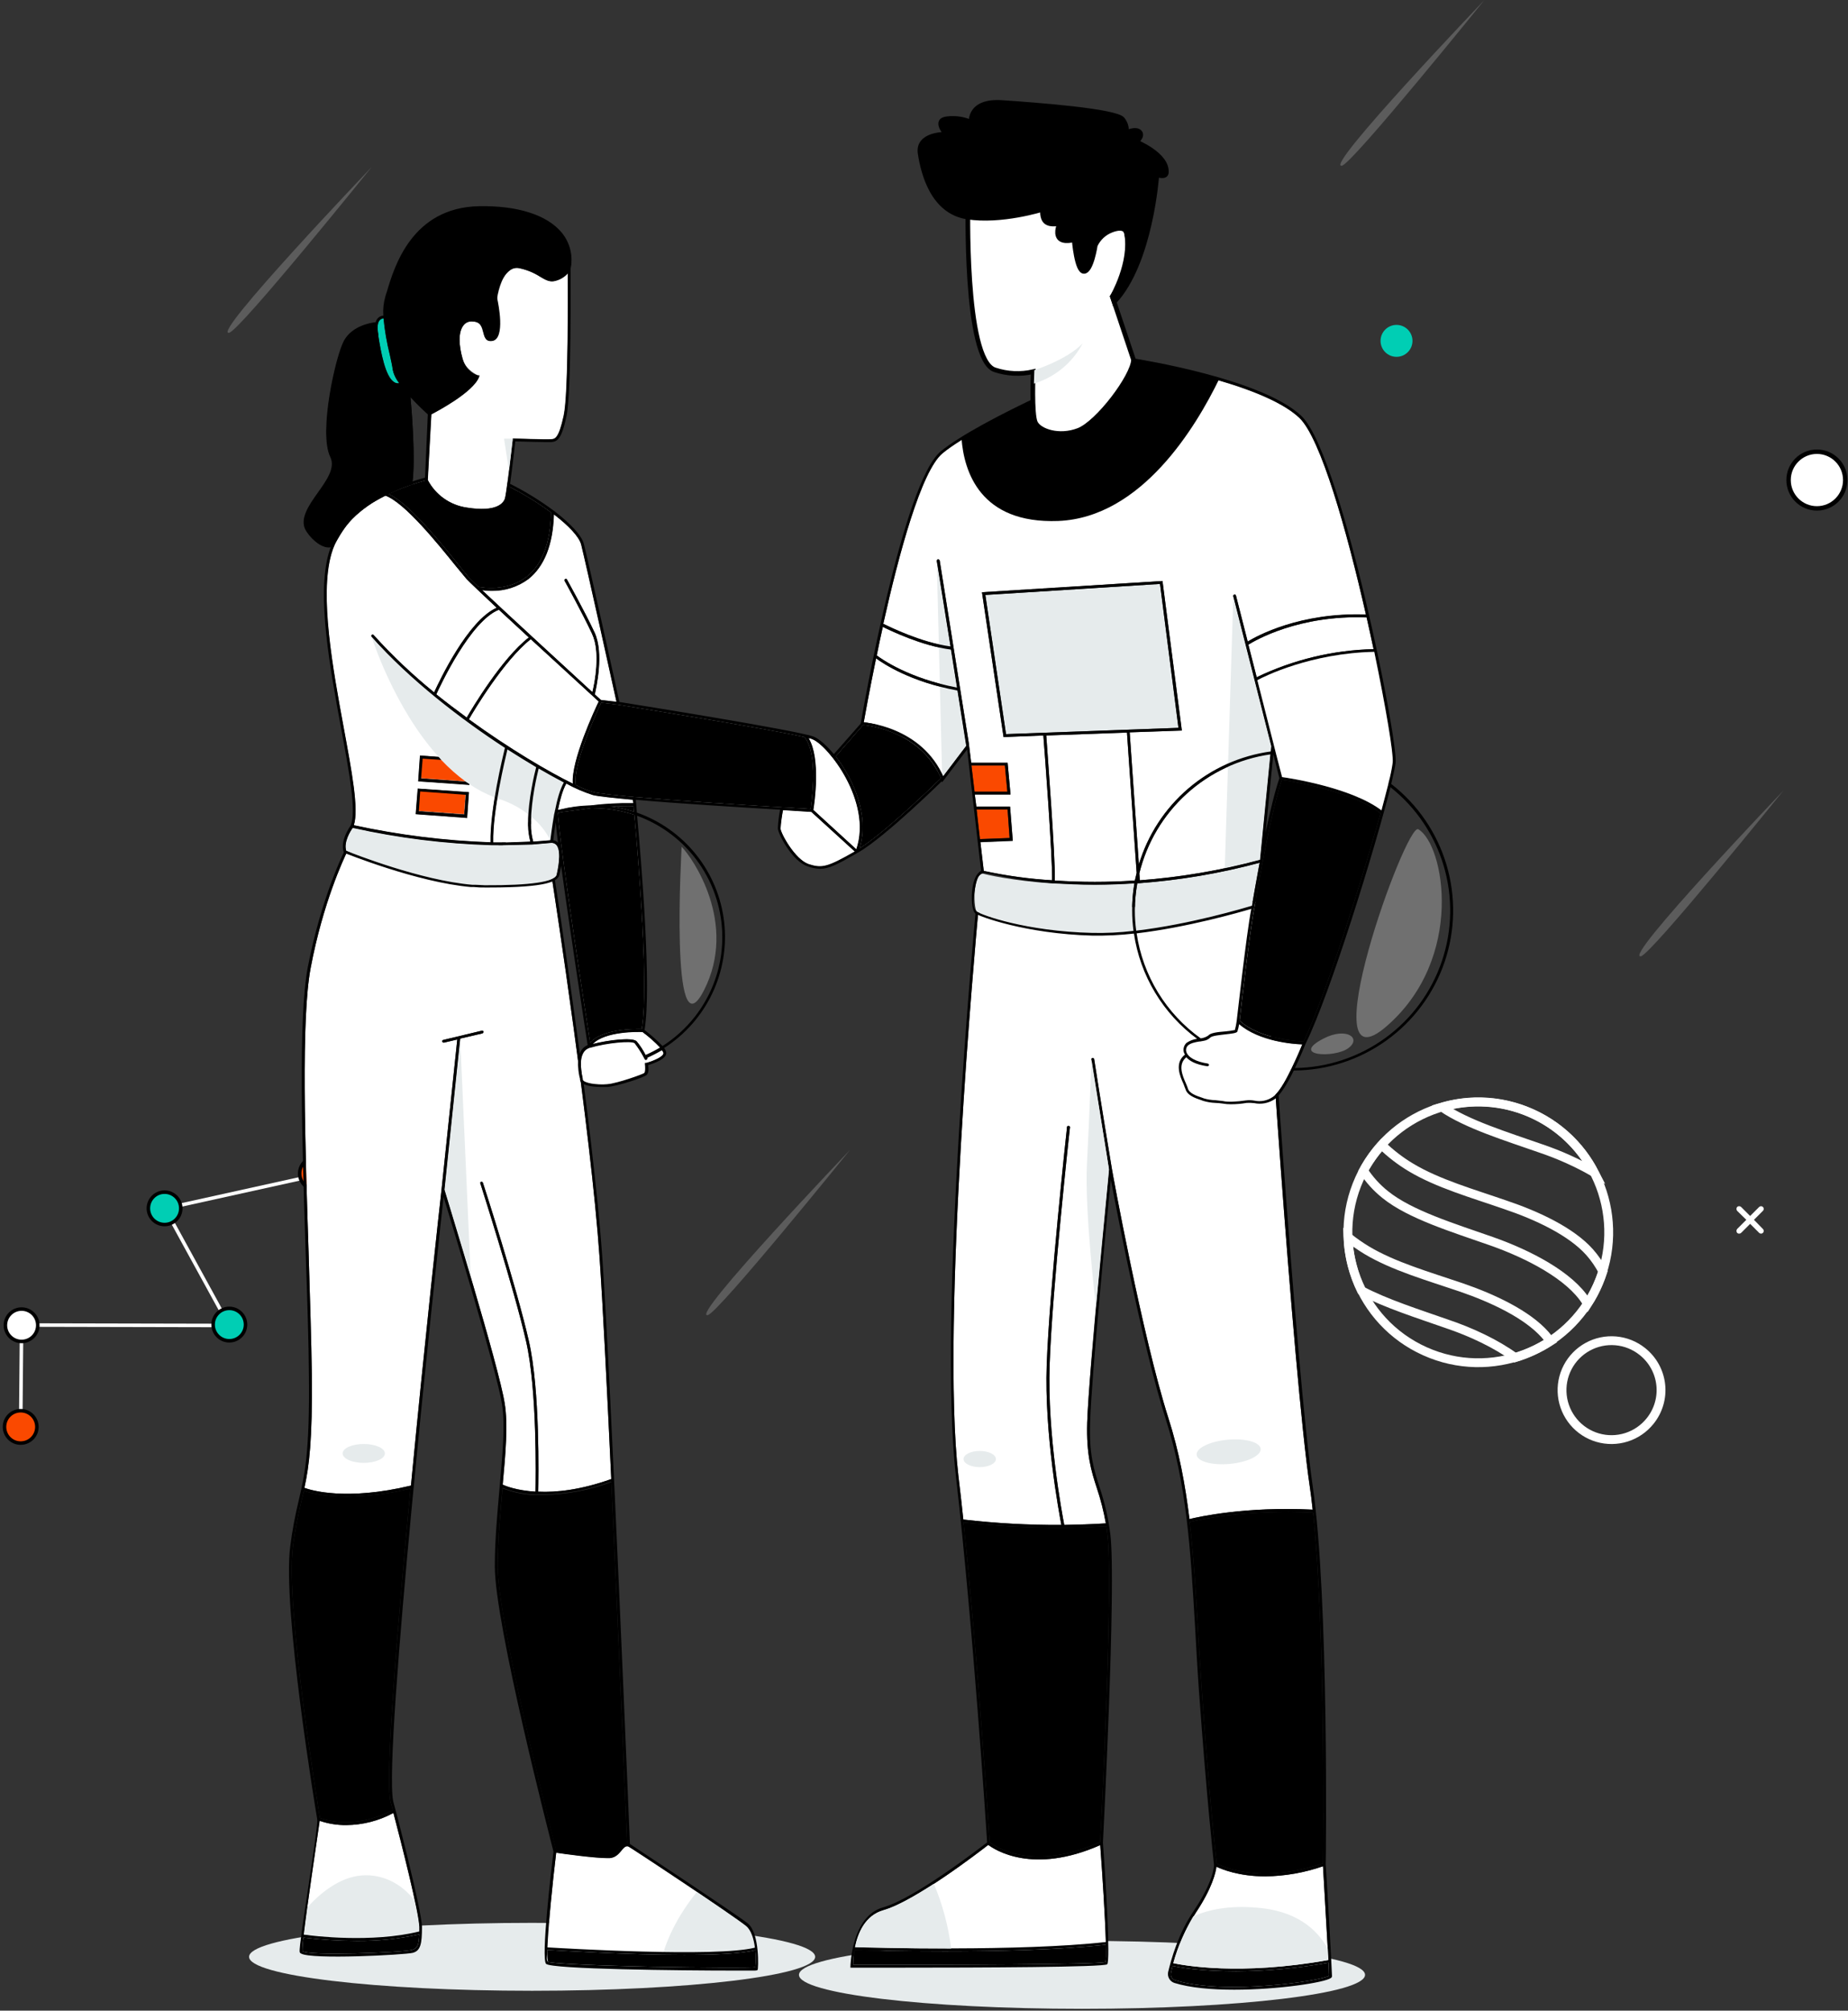 <svg width="410" height="446" viewBox="0 0 410 446" fill="none" xmlns="http://www.w3.org/2000/svg">
<rect x="0" y="0" width="410" height="446" fill="#333333" stroke="none"/>
<path opacity="0.2" d="M395.67 175.365C395.67 175.365 359.859 212.822 364.049 212.123C366.343 211.724 395.67 175.365 395.67 175.365Z" fill="white"/>
<path opacity="0.2" d="M188.634 255.017C188.634 255.017 152.873 292.474 157.013 291.726C159.307 291.327 188.634 255.017 188.634 255.017Z" fill="white"/>
<path opacity="0.2" d="M82.448 37.058C82.448 37.058 46.687 74.515 50.826 73.817C53.17 73.418 82.448 37.058 82.448 37.058Z" fill="white"/>
<path opacity="0.2" d="M329.335 0C329.335 0 293.524 37.457 297.713 36.759C300.008 36.36 329.335 0 329.335 0Z" fill="white"/>
<path d="M403.102 112.77C406.572 112.77 409.386 109.956 409.386 106.486C409.386 103.015 406.572 100.201 403.102 100.201C399.631 100.201 396.817 103.015 396.817 106.486C396.817 109.956 399.631 112.77 403.102 112.77Z" fill="white" stroke="black" stroke-width="0.98" stroke-miterlimit="10"/>
<path d="M309.833 79.153C311.789 79.153 313.374 77.568 313.374 75.612C313.374 73.656 311.789 72.071 309.833 72.071C307.877 72.071 306.292 73.656 306.292 75.612C306.292 77.568 307.877 79.153 309.833 79.153Z" fill="#00CEB4"/>
<path d="M354.369 285.206C360.918 270.633 354.414 253.511 339.841 246.961C325.269 240.412 308.146 246.917 301.597 261.489C295.048 276.062 301.552 293.184 316.125 299.733C330.697 306.283 347.82 299.778 354.369 285.206Z" stroke="white" stroke-width="1.96" stroke-miterlimit="10"/>
<path d="M333.923 267.237C326.741 264.743 319.01 262.548 313.025 258.957C310.677 257.553 308.501 255.879 306.541 253.969C304.973 255.697 303.616 257.606 302.501 259.655C303.814 261.685 305.448 263.487 307.339 264.992C312.826 269.431 322.502 272.374 330.881 275.316C339.26 278.259 348.288 282.997 351.879 288.683L352.228 289.232C352.677 288.534 353.126 287.786 353.525 287.037C354.367 285.439 355.068 283.77 355.62 282.05C354.817 280.505 353.829 279.065 352.677 277.76C348.587 273.172 341.056 269.631 333.923 267.237Z" stroke="white" stroke-width="1.96" stroke-miterlimit="10"/>
<path d="M319.908 245.59C325.544 249.431 334.223 252.074 341.904 254.768C346.008 256.157 349.968 257.944 353.724 260.104C350.633 254.15 345.575 249.45 339.41 246.804C333.245 244.158 326.354 243.729 319.908 245.59V245.59Z" stroke="white" stroke-width="1.96" stroke-miterlimit="10"/>
<path d="M324.098 285.541C316.916 283.097 309.185 280.903 303.2 277.312C301.76 276.435 300.378 275.469 299.06 274.419C299.22 278.541 300.239 282.584 302.053 286.289C307.539 289.182 314.671 291.426 321.055 293.671C326.392 295.466 331.928 298.06 336.168 301.152C338.935 300.31 341.571 299.084 343.998 297.511L342.801 296.065C338.761 291.526 331.23 287.985 324.098 285.541Z" stroke="white" stroke-width="1.96" stroke-miterlimit="10"/>
<path d="M366.094 315.217C364.737 316.912 362.908 318.167 360.838 318.822C358.769 319.477 356.551 319.504 354.466 318.898C352.381 318.293 350.523 317.082 349.126 315.42C347.73 313.758 346.857 311.719 346.62 309.561C346.382 307.403 346.79 305.223 347.792 303.297C348.794 301.371 350.345 299.786 352.248 298.741C354.152 297.697 356.322 297.24 358.485 297.43C360.647 297.619 362.705 298.446 364.398 299.806C365.526 300.703 366.465 301.815 367.161 303.077C367.857 304.339 368.297 305.726 368.454 307.158C368.612 308.591 368.485 310.041 368.079 311.424C367.674 312.807 366.999 314.096 366.094 315.217Z" stroke="white" stroke-width="1.96" stroke-miterlimit="10"/>
<path d="M391.131 272.623L389.136 270.578L391.131 268.583C391.244 268.471 391.307 268.318 391.307 268.159C391.307 268 391.244 267.848 391.131 267.735C391.019 267.623 390.866 267.56 390.707 267.56C390.548 267.56 390.396 267.623 390.284 267.735L388.288 269.73L386.293 267.735C386.173 267.619 386.012 267.555 385.845 267.555C385.677 267.555 385.516 267.619 385.396 267.735C385.303 267.857 385.252 268.006 385.252 268.159C385.252 268.312 385.303 268.461 385.396 268.583L387.441 270.578L385.396 272.623C385.303 272.745 385.252 272.894 385.252 273.047C385.252 273.2 385.303 273.349 385.396 273.471C385.516 273.587 385.677 273.652 385.845 273.652C386.012 273.652 386.173 273.587 386.293 273.471L388.288 271.476L390.284 273.471C390.396 273.583 390.548 273.647 390.707 273.647C390.866 273.647 391.019 273.583 391.131 273.471C391.244 273.359 391.307 273.206 391.307 273.047C391.307 272.888 391.244 272.736 391.131 272.623V272.623Z" fill="white"/>
<path d="M70.029 260.703L36.612 268.084L50.826 294.02L4.791 293.92L4.591 316.514" stroke="white" stroke-width="0.78" stroke-miterlimit="10"/>
<path d="M50.876 297.412C52.859 297.412 54.467 295.804 54.467 293.821C54.467 291.837 52.859 290.229 50.876 290.229C48.893 290.229 47.285 291.837 47.285 293.821C47.285 295.804 48.893 297.412 50.876 297.412Z" fill="#00CEB4" stroke="black" stroke-width="0.78" stroke-miterlimit="10"/>
<path d="M4.791 297.561C6.774 297.561 8.382 295.953 8.382 293.97C8.382 291.987 6.774 290.379 4.791 290.379C2.807 290.379 1.199 291.987 1.199 293.97C1.199 295.953 2.807 297.561 4.791 297.561Z" fill="white" stroke="black" stroke-width="0.78" stroke-miterlimit="10"/>
<path d="M4.591 320.105C6.574 320.105 8.182 318.497 8.182 316.514C8.182 314.531 6.574 312.923 4.591 312.923C2.608 312.923 1 314.531 1 316.514C1 318.497 2.608 320.105 4.591 320.105Z" fill="#FA4900" stroke="black" stroke-width="0.78" stroke-miterlimit="10"/>
<path d="M36.512 271.626C38.495 271.626 40.103 270.018 40.103 268.035C40.103 266.051 38.495 264.443 36.512 264.443C34.529 264.443 32.921 266.051 32.921 268.035C32.921 270.018 34.529 271.626 36.512 271.626Z" fill="#00CEB4" stroke="black" stroke-width="0.78" stroke-miterlimit="10"/>
<path d="M70.079 263.895C72.062 263.895 73.67 262.287 73.67 260.304C73.67 258.32 72.062 256.713 70.079 256.713C68.095 256.713 66.487 258.32 66.487 260.304C66.487 262.287 68.095 263.895 70.079 263.895Z" fill="#FA4900" stroke="black" stroke-width="0.78" stroke-miterlimit="10"/>
<path d="M240.057 445.594C274.737 445.594 302.851 442.222 302.851 438.063C302.851 433.903 274.737 430.531 240.057 430.531C205.376 430.531 177.262 433.903 177.262 438.063C177.262 442.222 205.376 445.594 240.057 445.594Z" fill="#E6EBEC"/>
<path d="M118.057 441.594C152.737 441.594 180.851 438.222 180.851 434.063C180.851 429.903 152.737 426.531 118.057 426.531C83.376 426.531 55.262 429.903 55.262 434.063C55.262 438.222 83.376 441.594 118.057 441.594Z" fill="#E6EBEC"/>
<path d="M245.443 338.51C242.201 338.759 239.009 338.859 235.967 338.859H234.67C227.688 338.847 220.712 338.465 213.772 337.712C217.113 369.932 219.408 406.142 219.557 408.636C220.555 409.434 228.884 415.419 244.096 408.586C244.296 404.945 247.039 351.078 245.693 340.405C245.643 339.757 245.543 339.108 245.443 338.51Z" fill="black"/>
<path d="M209.632 432.826C199.358 432.826 191.178 432.626 189.582 432.576C189.396 433.647 189.296 434.731 189.283 435.818C210.979 435.868 243.398 435.768 245.244 435.22C245.393 434.92 245.393 433.474 245.343 431.379C235.169 432.526 221.104 432.826 209.632 432.826Z" fill="black"/>
<path d="M245.343 430.78C245.194 425.294 244.595 415.967 244.096 409.284C229.084 415.917 220.655 410.281 219.258 409.234C217.413 410.68 203.098 421.703 196.066 423.698C191.926 424.845 190.33 428.785 189.682 431.928C193.522 432.027 226.191 432.925 245.343 430.78Z" fill="white"/>
<path d="M291.229 334.869C291.03 333.023 290.83 331.278 290.581 329.681C286.89 304.644 280.356 207.784 280.456 200.003L217.014 202.497C216.515 207.984 208.734 293.072 212.625 327.337C213.024 330.529 213.373 333.771 213.722 337.063C220.94 337.898 228.202 338.298 235.468 338.26C234.969 335.517 231.677 318.06 232.226 302.698C232.824 286.09 236.665 250.528 236.715 250.179C236.698 250.125 236.695 250.067 236.706 250.011C236.717 249.955 236.741 249.903 236.776 249.859C236.812 249.814 236.858 249.779 236.91 249.757C236.962 249.734 237.019 249.725 237.076 249.729C237.132 249.733 237.187 249.751 237.235 249.782C237.283 249.812 237.323 249.854 237.351 249.903C237.38 249.952 237.396 250.008 237.398 250.064C237.4 250.121 237.388 250.178 237.363 250.229C237.313 250.578 233.423 286.14 232.874 302.698C232.326 318.21 235.667 335.916 236.116 338.26C239.109 338.21 242.201 338.111 245.343 337.911C244.87 335.256 244.203 332.639 243.348 330.08C242.101 326.29 241.004 322.699 241.204 315.567C241.603 303.746 245.892 260.852 246.042 259.406C246.191 257.96 243.249 242.448 242.151 235.016C242.101 234.867 242.201 234.717 242.401 234.667C242.477 234.671 242.55 234.697 242.612 234.741C242.673 234.785 242.721 234.846 242.75 234.917C243.897 242.448 246.59 258.758 246.69 259.306C246.74 259.705 253.423 296.414 259.209 314.519C261.603 322.001 262.95 329.282 263.897 336.963C265.892 336.465 276.416 334.12 291.229 334.869Z" fill="white"/>
<path d="M293.524 413.324C293.574 409.683 294.072 361.702 291.329 335.517C276.267 334.769 265.693 337.163 263.947 337.612C264.795 344.844 265.244 352.425 265.743 360.854C265.992 365.293 266.291 369.931 266.641 374.919C268.237 398.161 269.733 411.778 269.932 413.374C271.079 413.972 279.558 418.062 293.524 413.324Z" fill="black"/>
<path d="M274.222 437.265C266.291 437.265 261.404 436.367 260.157 436.068C260.007 436.616 259.907 437.165 259.807 437.614C259.716 437.958 259.764 438.324 259.942 438.632C260.119 438.941 260.412 439.166 260.755 439.26C271.628 442.651 293.524 439.359 294.87 438.262C294.87 437.913 294.821 436.866 294.771 435.369C287.989 436.598 281.113 437.232 274.222 437.265V437.265Z" fill="black"/>
<path d="M294.721 434.771C294.372 428.536 293.673 416.366 293.524 413.972C289.416 415.401 285.104 416.159 280.755 416.217C274.87 416.217 271.129 414.671 269.882 414.072C269.733 415.269 268.985 418.76 265.294 424.297C263.067 427.742 261.384 431.511 260.306 435.469C262.401 435.918 274.92 438.312 294.721 434.771Z" fill="white"/>
<path d="M294.122 413.573C294.172 412.676 294.87 354.42 291.229 329.582C287.589 304.743 280.755 204.093 281.105 199.704V199.355L216.714 201.899H216.465V202.198C216.365 203.096 208.036 292.125 212.076 327.387C215.966 361.602 218.809 405.643 219.009 408.685C217.512 409.833 202.899 421.154 195.916 423.1C188.933 425.045 188.684 436.018 188.684 436.167V436.466H199.757C217.413 436.466 244.894 436.367 245.643 435.718C246.391 435.07 245.294 416.666 244.695 408.785C244.745 407.738 247.688 351.328 246.341 340.355C245.893 336.793 245.091 333.284 243.947 329.881C242.7 325.991 241.603 322.599 241.852 315.616C242.151 305.192 245.543 270.628 246.441 261.601C247.987 269.78 253.623 299.107 258.61 314.719C263.299 329.382 264.097 343.298 265.144 360.904C265.394 365.343 265.643 369.982 265.992 374.919C267.738 399.309 269.284 413.075 269.334 413.573C269.384 414.072 269.184 417.414 264.795 423.948C261.404 428.935 259.857 434.571 259.159 437.464C259.06 437.965 259.148 438.484 259.405 438.925C259.662 439.366 260.071 439.698 260.556 439.858C264.097 440.955 268.885 441.354 273.823 441.354C283.648 441.354 293.923 439.758 295.269 438.761C295.341 438.72 295.401 438.662 295.444 438.593C295.488 438.523 295.513 438.444 295.519 438.362C295.519 437.065 294.222 414.621 294.122 413.573ZM196.066 423.698C203.098 421.703 217.413 410.68 219.258 409.234C220.655 410.281 229.084 415.917 244.096 409.284C244.595 415.967 245.194 425.294 245.343 430.781C226.191 432.925 193.522 432.027 189.682 431.928C190.33 428.786 191.926 424.845 196.066 423.698ZM245.244 435.22C243.398 435.768 210.979 435.868 189.283 435.818C189.296 434.731 189.396 433.647 189.582 432.576C191.178 432.626 199.358 432.825 209.632 432.825C221.104 432.825 235.169 432.526 245.343 431.379C245.393 433.474 245.393 434.92 245.244 435.22V435.22ZM244.096 408.586C228.884 415.419 220.555 409.434 219.557 408.636C219.408 406.142 217.113 369.932 213.772 337.712C220.713 338.464 227.688 338.847 234.67 338.859H235.967C239.009 338.859 242.201 338.759 245.443 338.51C245.543 339.108 245.643 339.757 245.693 340.405C247.039 351.078 244.296 404.945 244.096 408.586V408.586ZM246.69 259.306C246.59 258.758 243.897 242.448 242.75 234.917C242.721 234.846 242.673 234.785 242.612 234.741C242.55 234.697 242.477 234.671 242.401 234.667C242.201 234.717 242.101 234.867 242.151 235.017C243.249 242.448 245.942 258.558 246.042 259.406C246.141 260.254 241.603 303.746 241.204 315.567C241.004 322.699 242.101 326.29 243.348 330.081C244.203 332.639 244.87 335.256 245.343 337.911C242.201 338.111 239.109 338.21 236.116 338.26C235.667 335.916 232.326 318.21 232.874 302.699C233.423 286.14 237.313 250.578 237.363 250.229C237.388 250.178 237.4 250.121 237.398 250.064C237.396 250.008 237.38 249.952 237.351 249.903C237.323 249.854 237.283 249.812 237.235 249.782C237.187 249.751 237.132 249.733 237.076 249.729C237.019 249.725 236.962 249.734 236.91 249.757C236.858 249.779 236.812 249.814 236.776 249.859C236.741 249.903 236.717 249.955 236.706 250.011C236.695 250.067 236.698 250.125 236.715 250.179C236.665 250.528 232.824 286.09 232.226 302.699C231.677 318.06 234.969 335.517 235.468 338.26C228.202 338.298 220.94 337.898 213.722 337.063C213.373 333.771 213.024 330.529 212.625 327.337C208.734 293.072 216.515 207.984 217.014 202.497L280.456 200.003C280.356 207.784 286.89 304.644 290.581 329.682C290.83 331.278 291.03 333.023 291.229 334.869C276.416 334.121 265.892 336.465 263.897 336.963C262.95 329.283 261.603 322.001 259.209 314.519C253.423 296.414 246.74 259.705 246.69 259.306V259.306ZM265.743 360.854C265.244 352.425 264.795 344.844 263.947 337.612C265.693 337.163 276.267 334.769 291.329 335.517C294.072 361.702 293.574 409.683 293.524 413.324C279.558 418.062 271.079 413.972 269.932 413.374C269.733 411.778 268.237 398.162 266.641 374.919C266.291 369.932 265.992 365.293 265.743 360.854V360.854ZM265.294 424.297C268.985 418.76 269.733 415.269 269.882 414.072C271.129 414.671 274.87 416.217 280.755 416.217C285.104 416.159 289.416 415.401 293.524 413.972C293.673 416.366 294.372 428.536 294.721 434.771C274.92 438.312 262.401 435.918 260.306 435.469C261.385 431.511 263.067 427.742 265.294 424.297V424.297ZM260.755 439.26C260.412 439.166 260.119 438.94 259.942 438.632C259.764 438.324 259.716 437.957 259.807 437.614C259.907 437.165 260.007 436.616 260.157 436.067C261.404 436.367 266.291 437.264 274.222 437.264C281.113 437.232 287.989 436.598 294.771 435.369C294.821 436.865 294.87 437.913 294.87 438.262C293.524 439.359 271.628 442.651 260.755 439.26Z" fill="black"/>
<path d="M272.838 324.725C276.76 324.361 279.828 322.865 279.691 321.384C279.554 319.903 276.263 318.997 272.34 319.361C268.418 319.725 265.35 321.22 265.487 322.702C265.625 324.183 268.916 325.088 272.838 324.725Z" fill="#E6EBEC"/>
<path d="M217.363 325.442C219.346 325.442 220.954 324.638 220.954 323.647C220.954 322.655 219.346 321.851 217.363 321.851C215.38 321.851 213.772 322.655 213.772 323.647C213.772 324.638 215.38 325.442 217.363 325.442Z" fill="#E6EBEC"/>
<g style="mix-blend-mode:multiply">
<path d="M242.151 235.016L246.042 259.406L243.149 289.88C243.149 289.88 240.605 268.683 241.154 258.159C241.702 247.635 242.151 235.016 242.151 235.016Z" fill="#E6EBEC"/>
</g>
<path d="M189.682 431.928C191.577 431.978 200.355 432.227 211.029 432.227C210.414 427.285 209.121 422.452 207.188 417.863C203.148 420.456 199.008 422.85 196.066 423.698C191.926 424.845 190.33 428.786 189.682 431.928Z" fill="#E6EBEC"/>
<path d="M294.721 434.771C294.654 433.973 294.604 433.125 294.571 432.227C292.027 427.688 287.339 423.798 278.76 423.15C272.725 422.651 268.187 423.549 264.745 425.095C262.819 428.344 261.327 431.832 260.306 435.469C262.401 435.918 274.92 438.312 294.721 434.771Z" fill="#E6EBEC"/>
<path d="M252.775 193.719L252.875 195.265C261.892 194.596 270.827 193.076 279.558 190.727L281.853 167.335C274.927 168.329 268.456 171.373 263.274 176.075C258.092 180.777 254.436 186.922 252.775 193.719V193.719Z" fill="white"/>
<path d="M251.777 195.315C251.927 194.766 252.027 194.218 252.176 193.619L250.032 162.497L232.126 163.145C232.326 166.337 234.171 190.078 234.021 195.315C239.933 195.716 245.866 195.716 251.777 195.315V195.315Z" fill="white"/>
<path d="M194.52 145.389C195.517 146.137 201.552 150.476 212.325 152.521L210.979 144.092C204.445 143.244 197.512 139.853 195.866 139.055C195.367 141.249 194.919 143.344 194.52 145.389Z" fill="white"/>
<path d="M276.965 142.995L278.81 150.227C286.914 146.329 295.756 144.203 304.746 143.992C304.247 141.698 303.748 139.354 303.2 136.96C288.137 136.361 278.411 142.097 276.965 142.995Z" fill="white"/>
<path d="M257.364 129.528L218.61 131.972L223.198 162.846L261.453 161.449L257.364 129.528Z" fill="#E6EBEC"/>
<path d="M284.396 172.971C282.95 177.16 281.354 184.741 280.157 191.026V191.225H280.107C279.259 195.664 278.611 199.405 278.411 200.702L278.311 201.25C277.364 205.739 275.219 224.493 275.02 226.388C279.359 230.478 287.838 230.977 289.234 231.027C293.973 221.201 302.053 195.664 306.292 180.402C300.107 175.514 286.391 173.27 284.396 172.971Z" fill="black"/>
<path d="M279.459 191.375C270.71 193.725 261.759 195.244 252.725 195.914H252.326C251.966 197.905 251.782 199.925 251.777 201.949C251.776 203.45 251.876 204.95 252.077 206.438C263.997 205.041 276.117 201.4 277.763 200.901C277.913 200.053 278.561 196.163 279.459 191.375Z" fill="#E6EBEC"/>
<path d="M212.425 153.17C202.051 151.275 195.916 147.185 194.37 146.038C192.874 153.27 191.876 158.856 191.627 160.252C201.053 161.15 207.737 170.477 209.034 172.472L214.37 165.439L212.425 153.17Z" fill="white"/>
<path d="M223.547 179.554H216.665L217.413 186.138L223.996 185.888L223.547 179.554Z" fill="#FA4900"/>
<path d="M251.678 195.964C248.585 196.163 245.643 196.263 242.85 196.263C239.558 196.263 236.565 196.113 233.822 195.964H233.573C224.545 195.365 218.809 194.018 218.011 193.769C217.213 193.52 216.615 195.315 216.315 197.111C216.016 198.906 216.315 201.949 216.714 202.248C217.113 202.547 227.587 206.637 242.301 206.986C245.367 207.055 248.434 206.905 251.478 206.537C251.021 203.039 251.088 199.492 251.678 196.013V195.964Z" fill="#E6EBEC"/>
<path d="M222.949 169.779H215.517L216.216 175.614H223.498L222.949 169.779Z" fill="#FA4900"/>
<path d="M233.423 195.265C233.523 190.078 231.727 166.088 231.478 163.145L222.65 163.494L217.862 131.374L257.912 128.88L262.202 162.048L250.63 162.447L252.675 191.774C254.64 185.232 258.445 179.394 263.636 174.954C268.827 170.515 275.185 167.662 281.953 166.736L282.052 165.539L273.623 132.321C273.608 132.279 273.602 132.233 273.607 132.188C273.612 132.143 273.627 132.1 273.651 132.061C273.675 132.023 273.707 131.991 273.746 131.966C273.784 131.942 273.828 131.927 273.873 131.922C274.022 131.873 274.172 131.972 274.222 132.172L276.815 142.347C278.76 141.15 288.436 135.813 303.05 136.361C298.811 117.708 293.025 97.258 288.287 92.72C279.908 84.74 252.825 80.35 251.478 80.151C246.191 80.999 217.512 93.667 209.133 100.55C204.395 104.441 199.407 122.945 195.966 138.406C197.313 139.055 204.295 142.546 210.879 143.444L207.836 124.491C207.83 124.407 207.851 124.322 207.896 124.251C207.941 124.179 208.007 124.123 208.086 124.092C208.176 124.089 208.265 124.117 208.338 124.172C208.41 124.226 208.462 124.303 208.485 124.391L214.919 164.741L215.468 169.23H223.547L224.196 176.262H216.266L216.615 178.956H224.096L224.695 186.537L217.512 186.836L218.261 193.22C223.255 194.288 228.324 194.972 233.423 195.265Z" fill="white"/>
<path d="M234.77 115.563C253.324 114.815 265.394 94.565 270.481 84.091C264.237 82.288 257.891 80.856 251.478 79.802C247.139 80.5 224.794 90.126 213.323 97.258C213.871 104.54 217.413 116.211 234.77 115.563Z" fill="black"/>
<g style="mix-blend-mode:multiply">
<path d="M207.836 124.491L214.37 165.439L209.033 172.472L207.836 124.491Z" fill="#E6EBEC"/>
</g>
<g style="mix-blend-mode:multiply">
<path d="M273.623 132.321L282.052 165.539L279.558 190.726L271.728 192.622L273.623 132.321Z" fill="#E6EBEC"/>
</g>
<path d="M274.92 227.136C274.828 227.694 274.695 228.244 274.521 228.782C274.321 229.131 273.723 229.231 271.977 229.38C270.232 229.53 268.885 229.68 268.486 230.129C268.088 230.506 267.582 230.75 267.039 230.827L266.092 231.026C265.144 231.176 264.197 231.375 263.598 231.874C263.401 232.052 263.258 232.283 263.188 232.539C263.117 232.796 263.121 233.067 263.199 233.321C263.598 234.568 265.344 235.515 267.937 235.914C268.021 235.926 268.097 235.968 268.152 236.033C268.208 236.097 268.237 236.179 268.237 236.263C268.208 236.334 268.16 236.395 268.098 236.439C268.036 236.483 267.963 236.509 267.887 236.513H267.837C265.144 236.114 263.847 235.266 263.199 234.518C261.254 236.114 262.351 238.607 263.099 240.303C263.299 240.752 263.448 241.151 263.548 241.45C263.847 242.548 265.493 243.096 266.69 243.495L267.089 243.645C267.916 243.89 268.771 244.024 269.633 244.044L271.379 244.244C272.376 244.493 274.421 244.393 276.416 244.094C277.047 244.01 277.686 244.027 278.312 244.144C279.004 244.294 279.719 244.3 280.414 244.163C281.109 244.026 281.768 243.748 282.351 243.346C283.549 242.598 285.045 240.104 286.292 237.51L286.591 236.912C287.688 234.667 288.586 232.523 288.935 231.625C286.99 231.575 279.309 230.976 274.92 227.136Z" fill="white"/>
<path d="M308.636 173.968C309.185 171.674 309.534 170.028 309.634 169.18C309.883 166.437 306.891 149.479 302.651 131.823C299.609 119.154 293.773 97.109 288.736 92.271C280.007 83.992 252.675 79.702 251.528 79.503H251.428C246.241 80.351 217.213 93.119 208.734 100.102C200.255 107.084 191.327 158.307 190.978 160.452V160.801H191.278C201.652 161.549 208.734 173.02 208.834 173.12L209.034 173.519L214.57 166.237L217.662 193.17C216.515 193.769 215.966 195.515 215.767 196.911C215.418 199.106 215.617 202.048 216.415 202.647C217.213 203.245 227.488 207.136 242.351 207.535C245.433 207.58 248.515 207.43 251.578 207.086C252.258 211.709 253.847 216.152 256.253 220.158C258.658 224.164 261.832 227.654 265.593 230.428C264.753 230.542 263.95 230.849 263.249 231.326C262.967 231.586 262.761 231.92 262.656 232.289C262.55 232.659 262.548 233.05 262.65 233.421C262.713 233.596 262.797 233.764 262.9 233.919C260.506 235.815 261.802 238.757 262.601 240.503C262.75 240.952 262.9 241.301 263 241.55C263.399 242.997 265.194 243.595 266.541 244.044L266.94 244.194C267.815 244.457 268.72 244.607 269.633 244.643C270.184 244.661 270.734 244.711 271.279 244.792C271.855 244.898 272.439 244.948 273.025 244.942C274.212 244.95 275.397 244.85 276.566 244.643C277.131 244.609 277.699 244.625 278.262 244.693C279.029 244.855 279.82 244.863 280.591 244.718C281.361 244.572 282.095 244.275 282.75 243.845C284.047 242.997 285.693 240.204 287.04 237.461C294.426 237.428 301.619 235.093 307.616 230.78C313.613 226.468 318.116 220.392 320.498 213.4C322.88 206.408 323.022 198.847 320.905 191.771C318.788 184.694 314.517 178.453 308.686 173.918L308.636 173.968ZM308.985 169.13C308.784 170.612 308.484 172.078 308.088 173.519L307.938 174.218C307.539 175.814 307.04 177.659 306.492 179.754C299.958 174.766 286.292 172.621 284.446 172.372L283.1 167.185L282.95 166.586L278.96 150.875C280.506 150.028 290.83 144.89 304.896 144.591C307.489 157.06 309.185 167.235 308.985 169.13V169.13ZM278.411 200.702C278.611 199.405 279.259 195.664 280.107 191.225H280.157V191.026C281.354 184.741 282.95 177.16 284.396 172.971C286.391 173.27 300.107 175.514 306.292 180.402C302.053 195.664 293.973 221.201 289.234 231.026C287.838 230.977 279.359 230.478 275.02 226.388C275.219 224.493 277.364 205.739 278.312 201.25L278.411 200.702ZM279.558 190.727C270.827 193.076 261.892 194.596 252.875 195.265L252.775 193.719C254.436 186.922 258.092 180.777 263.274 176.075C268.456 171.373 274.927 168.329 281.853 167.335L279.558 190.727ZM282.501 167.285L283.848 172.621C282.85 175.514 281.753 180.103 280.755 184.791L282.501 167.285ZM304.746 143.993C295.756 144.203 286.914 146.329 278.81 150.227L276.965 142.995C278.411 142.097 288.137 136.362 303.2 136.96C303.748 139.354 304.247 141.698 304.746 143.993ZM195.866 139.055C197.512 139.853 204.445 143.244 210.979 144.092L212.325 152.521C201.552 150.476 195.517 146.137 194.52 145.389C194.919 143.344 195.367 141.249 195.866 139.055ZM209.034 172.472C207.737 170.477 201.053 161.15 191.627 160.252C191.876 158.856 192.874 153.27 194.37 146.037C195.916 147.185 202.051 151.274 212.425 153.17L214.37 165.439L209.034 172.472ZM216.216 175.614L215.517 169.779H222.949L223.498 175.614H216.216ZM216.665 179.554H223.547L223.996 185.889L217.413 186.138L216.665 179.554ZM217.512 186.786L224.695 186.487L224.096 178.906H216.615L216.266 176.213H224.196L223.547 169.18H215.468L214.919 164.691L208.485 124.341C208.462 124.254 208.41 124.176 208.338 124.122C208.265 124.067 208.176 124.039 208.086 124.042C208.007 124.074 207.941 124.129 207.896 124.201C207.851 124.273 207.83 124.357 207.836 124.441L210.879 143.394C204.295 142.496 197.313 139.005 195.966 138.357C199.407 122.895 204.395 104.391 209.133 100.501C217.512 93.618 246.191 80.949 251.478 80.101C252.825 80.301 279.908 84.69 288.287 92.67C293.025 97.209 298.811 117.658 303.05 136.312C288.436 135.763 278.76 141.1 276.815 142.297L274.222 132.122C274.172 131.923 274.022 131.823 273.873 131.873C273.827 131.878 273.784 131.893 273.746 131.917C273.707 131.941 273.675 131.973 273.651 132.012C273.627 132.05 273.612 132.093 273.607 132.138C273.602 132.183 273.608 132.229 273.623 132.272L282.052 165.489L281.952 166.686C275.185 167.612 268.827 170.465 263.636 174.905C258.445 179.344 254.64 185.182 252.675 191.724L250.63 162.447L262.202 162.048L257.912 128.88L217.862 131.374L222.65 163.494L231.478 163.145C231.727 166.088 233.523 190.078 233.423 195.265C228.323 194.956 223.254 194.255 218.261 193.17L217.512 186.786ZM232.126 163.145L250.032 162.497L252.176 193.619C252.027 194.218 251.927 194.767 251.777 195.315C245.866 195.716 239.933 195.716 234.021 195.315C234.171 190.078 232.326 166.337 232.126 163.145V163.145ZM223.198 162.846L218.61 131.972L257.364 129.528L261.453 161.449L223.198 162.846ZM251.179 201.949C251.178 203.467 251.278 204.983 251.478 206.487C248.434 206.855 245.367 207.005 242.301 206.936C227.587 206.587 217.712 202.946 216.714 202.198C215.717 201.45 215.966 199.455 216.315 197.061C216.665 194.667 217.213 194.068 218.011 193.719C218.809 193.37 224.545 195.315 233.573 195.914H233.822C236.565 196.063 239.558 196.213 242.85 196.213C246.141 196.213 248.585 196.113 251.678 195.914C251.331 197.906 251.164 199.926 251.179 201.949V201.949ZM251.777 201.949C251.782 199.925 251.966 197.905 252.326 195.914H252.725C261.759 195.244 270.71 193.725 279.459 191.375C278.561 196.163 277.913 200.053 277.763 200.901C276.117 201.4 263.997 205.041 252.077 206.438C251.876 204.95 251.776 203.45 251.777 201.949ZM252.176 207.036C263.548 205.689 275.07 202.348 277.613 201.6C276.516 207.186 274.421 226.238 274.371 226.488C274.282 227.161 274.148 227.827 273.972 228.483C273.297 228.619 272.614 228.719 271.927 228.782C269.932 228.932 268.536 229.131 268.037 229.73C267.544 230.058 266.98 230.264 266.391 230.328C262.577 227.601 259.353 224.133 256.91 220.131C254.468 216.128 252.858 211.675 252.176 207.036V207.036ZM286.591 236.912L286.292 237.51C285.045 240.104 283.549 242.598 282.351 243.346C281.768 243.748 281.109 244.026 280.414 244.163C279.719 244.3 279.004 244.294 278.312 244.144C277.686 244.027 277.047 244.01 276.416 244.094C274.421 244.393 272.376 244.493 271.379 244.244L269.633 244.044C268.771 244.024 267.916 243.89 267.089 243.645L266.69 243.496C265.493 243.097 263.847 242.548 263.548 241.451C263.448 241.151 263.299 240.752 263.099 240.303C262.351 238.608 261.254 236.114 263.199 234.518C263.847 235.266 265.144 236.114 267.838 236.513H267.887C267.963 236.509 268.036 236.483 268.098 236.439C268.16 236.395 268.208 236.334 268.237 236.263C268.237 236.179 268.208 236.097 268.152 236.033C268.097 235.968 268.021 235.926 267.937 235.914C265.344 235.515 263.598 234.568 263.199 233.321C263.121 233.067 263.117 232.796 263.188 232.539C263.258 232.283 263.401 232.053 263.598 231.874C264.197 231.376 265.144 231.176 266.092 231.026H266.241L267.039 230.877C267.582 230.8 268.088 230.556 268.486 230.179C268.885 229.73 270.73 229.58 271.977 229.43C273.224 229.281 274.321 229.181 274.521 228.832C274.695 228.294 274.828 227.744 274.92 227.186C279.309 231.026 286.99 231.625 288.935 231.675C288.586 232.523 287.688 234.667 286.591 236.912V236.912ZM287.289 236.912C288.586 234.219 289.584 231.725 289.683 231.475C295.17 220.353 305.095 188.133 308.487 174.617C314.144 179.09 318.276 185.206 320.317 192.123C322.358 199.041 322.206 206.421 319.882 213.248C317.559 220.076 313.178 226.017 307.342 230.254C301.506 234.491 294.501 236.817 287.289 236.912V236.912Z" fill="black"/>
<path d="M304.896 144.591C290.83 144.89 280.506 150.028 278.96 150.875L282.95 166.586L283.1 167.185L284.446 172.372C286.342 172.621 299.958 174.766 306.492 179.754C307.04 177.659 307.539 175.814 307.938 174.218L308.088 173.519C308.484 172.078 308.784 170.612 308.985 169.13C309.185 167.235 307.489 157.06 304.896 144.591Z" fill="white"/>
<path opacity="0.3" d="M314.671 183.943C320.457 187.335 325.046 212.523 307.639 227.635C290.232 242.747 311.928 182.298 314.671 183.943Z" fill="white"/>
<path opacity="0.3" d="M293.723 230.328C298.711 227.784 302.202 230.278 299.11 232.523C296.018 234.767 286.042 234.268 293.723 230.328Z" fill="white"/>
<path d="M214.769 44.29C214.769 44.29 213.822 79.902 220.754 82.046C223.491 82.952 226.424 83.09 229.233 82.445C229.233 82.445 228.834 91.922 229.732 93.767C230.63 95.613 234.969 97.109 239.258 95.463C243.548 93.817 251.378 83.443 251.478 79.802L246.79 65.787C246.79 65.787 251.578 58.654 249.932 51.722C248.286 44.789 227.488 39.253 214.769 44.29Z" fill="white" stroke="black" stroke-width="1.03" stroke-miterlimit="10"/>
<path d="M249.932 51.722C249.832 51.223 249.333 50.026 246.59 51.073C245.005 51.678 243.717 52.877 242.999 54.415C242.999 54.415 242.151 60.151 240.505 60.201C238.859 60.251 238.311 53.168 238.311 53.168C238.311 53.168 235.817 53.916 234.969 52.719C234.121 51.522 235.119 49.527 235.119 49.527C235.119 49.527 233.124 50.076 232.076 49.228C231.029 48.38 231.328 46.435 231.328 46.435C231.328 46.435 222.151 49.328 214.57 48.131C206.989 46.934 204.844 38.554 204.146 34.066C203.447 29.577 209.931 29.776 209.931 29.776C209.931 29.776 206.989 26.634 210.181 26.335C211.983 26.117 213.81 26.393 215.468 27.133C215.468 27.133 214.869 22.245 222.301 22.744C229.732 23.242 247.737 24.589 249.084 26.484C250.431 28.38 249.732 29.477 249.732 29.477C249.732 29.477 251.927 28.38 252.825 29.277C253.723 30.175 252.077 31.472 252.077 31.472C252.077 31.472 259.109 34.315 258.76 38.305C258.66 39.502 256.665 38.754 256.665 38.754C256.665 38.754 255.369 58.255 247.189 66.984L246.79 65.787C246.79 65.787 251.179 58.206 249.932 51.722Z" fill="black" stroke="black" stroke-width="1.03" stroke-miterlimit="10"/>
<g style="mix-blend-mode:multiply">
<path d="M229.483 82.096C229.483 82.096 236.665 79.852 240.206 76.161C239.085 78.293 237.55 80.18 235.692 81.713C233.834 83.245 231.689 84.393 229.383 85.089L229.483 82.096Z" fill="#E6EBEC"/>
</g>
<path d="M76.961 331.976C71.575 331.976 68.433 331.028 67.435 330.679C67.236 331.427 67.086 332.126 66.886 332.874C66.288 335.617 65.59 338.46 64.991 342.999C63.295 356.415 70.478 400.157 70.976 403.249C72.024 403.648 78.707 405.942 87.136 401.503C86.837 400.406 86.687 399.708 86.637 399.658C85.44 393.972 88.084 361.802 91.076 330.18C86.455 331.316 81.719 331.919 76.961 331.976V331.976Z" fill="black"/>
<path d="M79.106 430.531C75.171 430.522 71.24 430.272 67.335 429.783C67.174 430.772 67.09 431.773 67.086 432.776C68.083 433.923 89.181 433.125 91.425 432.526C92.623 432.177 92.922 431.479 93.022 429.085C88.453 430.095 83.784 430.581 79.106 430.531V430.531Z" fill="black"/>
<path d="M76.812 404.845C74.811 404.863 72.821 404.543 70.926 403.897C70.029 409.982 68.133 422.8 67.385 429.135C69.48 429.434 82.448 431.03 93.022 428.436V427.439C93.022 424.446 88.932 408.386 87.286 402.152C84.067 403.892 80.471 404.816 76.812 404.845V404.845Z" fill="white"/>
<path d="M118.808 330.879C118.857 327.936 119.207 308.434 116.713 297.511C114.019 285.691 106.638 262.798 106.588 262.548C106.56 262.511 106.543 262.467 106.539 262.421C106.535 262.375 106.544 262.329 106.564 262.287C106.585 262.246 106.617 262.211 106.656 262.186C106.696 262.162 106.741 262.149 106.787 262.149C106.86 262.133 106.936 262.145 107 262.182C107.065 262.218 107.113 262.278 107.136 262.349C107.236 262.598 114.618 285.541 117.311 297.362C119.855 308.384 119.456 328.036 119.406 330.879C123.446 331.078 128.883 330.48 135.616 328.086C134.668 307.836 133.72 289.082 133.022 278.908C131.077 250.777 123.097 199.006 122.498 195.116L76.961 189.031C76.263 190.527 71.674 200.153 68.931 214.667C66.787 225.939 67.684 253.77 68.483 278.309C68.782 288.234 69.081 297.561 69.181 304.993C69.33 319.457 68.582 325.292 67.535 330.031C68.981 330.579 76.812 332.973 91.176 329.532C94.219 297.611 97.66 266.439 97.959 263.895L101.451 230.578L98.508 231.276H98.408C98.339 231.269 98.274 231.241 98.221 231.197C98.167 231.152 98.128 231.093 98.109 231.027C98.102 230.987 98.103 230.947 98.111 230.908C98.12 230.869 98.137 230.832 98.16 230.799C98.183 230.767 98.213 230.739 98.247 230.718C98.281 230.697 98.319 230.683 98.358 230.677L106.887 228.632C106.966 228.614 107.05 228.624 107.123 228.66C107.196 228.697 107.253 228.757 107.286 228.832C107.286 228.915 107.262 228.996 107.218 229.067C107.174 229.137 107.111 229.194 107.037 229.231L102.099 230.378L98.608 263.895C99.106 265.641 110.728 303.197 111.974 311.327C112.723 315.916 112.174 322.4 111.526 329.332C112.174 329.632 114.668 330.629 118.808 330.879Z" fill="white"/>
<path d="M151.776 433.623C139.057 433.623 123.945 432.676 121.401 432.526C121.401 433.973 121.451 434.92 121.601 435.17C121.75 435.419 128.483 435.918 144.793 436.267C155.666 436.466 166.14 436.516 167.586 436.367C167.72 435.107 167.72 433.836 167.586 432.576C164.494 433.374 158.459 433.623 151.776 433.623Z" fill="black"/>
<path d="M167.487 431.978C167.237 430.082 166.689 428.087 165.492 427.14C162.848 424.995 140.603 410.331 139.356 409.533C138.11 408.735 138.409 409.783 137.86 410.481C137.312 411.179 136.563 412.027 135.267 412.127H134.668C131.925 412.127 124.992 411.179 123.396 410.93C122.598 417.513 121.65 426.94 121.451 431.878C124.992 432.127 158.858 434.172 167.487 431.978Z" fill="white"/>
<path d="M135.217 411.528C136.214 411.429 136.813 410.73 137.361 410.082C137.91 409.433 138.359 408.885 139.107 408.885C138.957 404.695 137.312 364.595 135.616 328.734C130.815 330.547 125.734 331.509 120.603 331.577H119.157C119.157 331.59 119.151 331.603 119.142 331.612C119.133 331.621 119.12 331.627 119.107 331.627H118.957C116.397 331.556 113.867 331.05 111.476 330.13V330.23C110.977 335.916 110.428 341.752 110.428 347.487C110.428 360.156 122.498 406.99 123.396 410.431C124.793 410.531 133.222 411.728 135.217 411.528Z" fill="black"/>
<path d="M80.702 324.495C83.291 324.495 85.391 323.557 85.391 322.4C85.391 321.243 83.291 320.305 80.702 320.305C78.113 320.305 76.014 321.243 76.014 322.4C76.014 323.557 78.113 324.495 80.702 324.495Z" fill="#E6EBEC"/>
<path d="M167.487 431.978C167.237 430.082 166.689 428.087 165.492 427.14C164.295 426.192 159.706 423.05 154.619 419.658C152.574 422.152 149.082 427.04 147.237 432.925C155.716 433.075 163.846 432.875 167.487 431.978Z" fill="#E6EBEC"/>
<path d="M93.022 428.436V427.439C93.022 426.491 92.623 424.346 92.024 421.603C89.281 418.062 85.141 415.618 80.203 416.017C75.266 416.416 70.976 420.007 68.183 423.099C67.884 425.394 67.585 427.489 67.385 429.135C69.48 429.434 82.448 431.03 93.022 428.436Z" fill="#E6EBEC"/>
<g style="mix-blend-mode:multiply">
<path d="M98.608 263.895L102.099 230.378L104.443 283.247L98.608 263.895Z" fill="#E6EBEC"/>
</g>
<path d="M165.891 426.641C163.247 424.546 141.85 410.431 139.755 409.035C139.556 404.446 135.616 307.487 133.621 278.858C131.626 250.229 123.147 195.315 123.047 194.816V194.567L76.862 188.382H76.612L76.513 188.582C76.463 188.682 71.325 198.806 68.283 214.567C66.138 225.939 67.036 253.82 67.834 278.409C68.183 288.284 68.482 297.611 68.532 305.043C68.732 322.4 67.585 327.188 66.288 332.774C65.469 336.145 64.836 339.558 64.393 342.999C62.597 356.714 70.079 401.803 70.378 403.548C70.677 405.294 66.238 431.279 66.487 432.925C66.492 433.014 66.523 433.099 66.576 433.17C66.63 433.241 66.703 433.295 66.787 433.324C68.981 434.721 89.829 433.624 91.575 433.175C93.321 432.726 93.62 431.13 93.62 427.489C93.62 423.848 87.535 400.506 87.236 399.558C84.991 388.835 96.862 279.656 98.408 265.491C100.603 272.673 110.229 304.145 111.376 311.477C112.124 316.165 111.476 322.948 110.827 330.13C110.329 335.816 109.78 341.702 109.78 347.437C109.78 360.405 122.299 408.735 122.798 410.73C122.299 414.77 120.005 434.422 121.152 435.619C122.299 436.816 151.227 437.115 162.848 437.115H167.287C167.836 437.115 167.936 437.065 168.085 436.965C168.235 436.865 168.634 428.885 165.891 426.641ZM91.425 432.526C89.181 433.125 68.083 433.923 67.086 432.776C67.09 431.773 67.174 430.772 67.335 429.783C71.24 430.272 75.171 430.522 79.106 430.531C83.784 430.581 88.453 430.096 93.022 429.085C92.922 431.479 92.623 432.177 91.425 432.526ZM93.022 428.436C82.448 431.03 69.48 429.434 67.385 429.135C68.133 422.8 70.029 409.982 70.926 403.897C72.821 404.543 74.811 404.863 76.812 404.845C80.471 404.816 84.067 403.892 87.286 402.152C88.932 408.386 93.022 424.446 93.022 427.439V428.436ZM86.637 399.658C86.687 399.708 86.837 400.406 87.136 401.503C78.707 405.942 72.024 403.648 70.976 403.249C70.478 400.157 63.295 356.415 64.991 342.999C65.59 338.46 66.288 335.617 66.886 332.874C67.086 332.125 67.236 331.427 67.435 330.679C68.433 331.028 71.575 331.976 76.961 331.976C81.719 331.918 86.455 331.316 91.076 330.18C88.084 361.802 85.44 393.972 86.637 399.658V399.658ZM111.974 311.327C110.728 303.197 99.106 265.641 98.608 263.895L102.099 230.378L107.037 229.231C107.111 229.194 107.174 229.137 107.218 229.067C107.262 228.996 107.286 228.915 107.286 228.832C107.253 228.757 107.195 228.697 107.123 228.66C107.05 228.624 106.966 228.614 106.887 228.632L98.358 230.677C98.319 230.683 98.281 230.697 98.247 230.718C98.213 230.739 98.183 230.767 98.16 230.799C98.137 230.832 98.12 230.869 98.111 230.908C98.103 230.947 98.102 230.987 98.109 231.026C98.128 231.093 98.167 231.152 98.221 231.197C98.274 231.241 98.339 231.269 98.408 231.276H98.508L101.451 230.578L97.959 263.895C97.66 266.439 94.219 297.611 91.176 329.532C76.812 332.973 68.981 330.579 67.535 330.031C68.582 325.292 69.33 319.457 69.181 304.993C69.081 297.561 68.782 288.234 68.482 278.309C67.684 253.77 66.787 225.939 68.931 214.667C71.674 200.153 76.263 190.527 76.961 189.031L122.498 195.116C123.097 199.006 131.077 250.777 133.022 278.908C133.72 289.082 134.668 307.836 135.616 328.086C128.882 330.48 123.446 331.078 119.406 330.879C119.456 328.036 119.855 308.384 117.311 297.362C114.618 285.541 107.236 262.598 107.136 262.349C107.113 262.278 107.065 262.218 107 262.182C106.936 262.145 106.86 262.133 106.787 262.149C106.741 262.149 106.696 262.162 106.656 262.186C106.617 262.211 106.585 262.246 106.564 262.287C106.544 262.328 106.535 262.375 106.539 262.421C106.543 262.467 106.56 262.511 106.588 262.548C106.638 262.798 114.019 285.691 116.713 297.511C119.206 308.434 118.857 327.936 118.807 330.879C114.668 330.629 112.174 329.632 111.526 329.332C112.174 322.4 112.723 315.916 111.974 311.327V311.327ZM110.428 347.388C110.428 341.652 110.977 335.816 111.476 330.13V330.031C113.867 330.95 116.397 331.456 118.957 331.527H119.107C119.12 331.527 119.133 331.522 119.142 331.512C119.151 331.503 119.157 331.49 119.157 331.477H120.603C125.734 331.409 130.815 330.447 135.616 328.634C137.312 364.495 138.957 404.596 139.107 408.785C138.359 408.785 137.86 409.384 137.361 409.982C136.863 410.581 136.214 411.329 135.217 411.429C133.222 411.628 124.793 410.431 123.396 410.232C122.498 406.89 110.428 360.056 110.428 347.388V347.388ZM123.396 410.98C124.992 411.229 131.925 412.177 134.668 412.177H135.267C136.563 412.077 137.262 411.229 137.86 410.531C138.459 409.833 138.758 409.483 139.356 409.583C139.955 409.683 162.848 425.045 165.492 427.189C166.689 428.137 167.237 430.132 167.487 432.027C158.858 434.222 124.992 432.177 121.451 431.978C121.65 426.99 122.598 417.563 123.396 410.98V410.98ZM167.586 436.367C166.14 436.516 155.666 436.466 144.793 436.267C128.483 435.918 122.099 435.469 121.601 435.17C121.102 434.87 121.401 433.973 121.401 432.526C123.945 432.676 139.057 433.624 151.776 433.624C158.459 433.624 164.494 433.374 167.586 432.576C167.72 433.836 167.72 435.107 167.586 436.367V436.367Z" fill="black"/>
<path d="M109.431 186.836H111.326C113.083 185.124 115.042 183.633 117.162 182.397C117.162 177.409 118.608 171.424 118.957 170.128C116.962 168.931 114.817 167.634 112.573 166.187C112.024 168.631 109.281 179.853 109.431 186.836Z" fill="white"/>
<path d="M123.097 179.903V179.754H123.197C123.646 177.409 124.294 175.065 125.142 173.569C123.446 172.671 121.601 171.674 119.556 170.477C119.157 172.023 117.91 177.459 117.86 182.098C119.535 181.208 121.288 180.473 123.097 179.903V179.903Z" fill="white"/>
<path d="M124.294 179.554C126.498 179.004 128.756 178.703 131.027 178.656C134.17 178.268 137.337 178.101 140.504 178.158C140.484 177.907 140.451 177.657 140.404 177.409C136.065 177.01 132.723 176.661 131.526 176.362C129.487 175.706 127.516 174.854 125.641 173.818C124.843 175.215 124.244 177.409 123.795 179.654L124.294 179.554Z" fill="white"/>
<path d="M131.077 179.255L124.444 180.153L123.745 180.352C124.394 189.23 130.03 225.59 130.927 231.325C133.571 228.233 140.853 228.233 142.399 228.283C143.995 218.856 141.651 190.776 140.753 180.751C137.809 179.77 134.728 179.265 131.626 179.255H131.077Z" fill="white"/>
<path d="M93.677 168.126L93.356 172.604L103.505 173.331L103.826 168.854L93.677 168.126Z" fill="white"/>
<path d="M180.454 179.654L189.981 188.382C193.572 177.808 183.647 165.289 180.255 163.993C179.99 163.859 179.703 163.774 179.407 163.743C182.15 168.232 180.704 178.207 180.454 179.654Z" fill="white"/>
<path d="M132.823 155.613L117.76 141.798C111.875 146.386 105.092 157.708 104.044 159.554C113.022 166.087 121.7 171.175 127.087 173.818C126.638 168.831 131.975 157.359 132.823 155.613Z" fill="white"/>
<path d="M93.124 175.379L92.803 179.856L102.952 180.584L103.273 176.106L93.124 175.379Z" fill="white"/>
<path d="M110.179 134.815C106.787 131.623 104.144 129.129 103.496 128.431L101.102 125.538C97.111 120.6 89.73 111.423 85.44 109.927C80.154 112.67 75.266 116.76 73.52 122.895C70.877 132.172 73.869 148.382 76.263 161.399C78.059 171.125 79.655 179.554 78.508 183.045C88.483 185.21 98.631 186.478 108.832 186.836C108.683 179.554 111.576 167.733 112.024 165.888C102.299 159.554 90.977 150.875 82.448 141.249C82.395 141.19 82.368 141.112 82.373 141.032C82.377 140.953 82.413 140.878 82.473 140.825C82.532 140.772 82.61 140.745 82.69 140.75C82.769 140.755 82.844 140.791 82.897 140.85C87.037 145.427 91.522 149.679 96.313 153.569C97.461 151.075 103.795 137.608 110.179 134.815ZM93.171 167.584L104.593 168.432L104.144 174.118L92.772 173.32L93.171 167.584ZM92.672 174.916L104.044 175.714L103.645 181.449L92.224 180.602L92.672 174.916Z" fill="white"/>
<path d="M117.311 141.399L110.678 135.264C104.393 137.758 97.71 152.022 96.812 154.017C99.057 155.813 101.301 157.509 103.545 159.155C104.742 157.11 111.326 146.037 117.311 141.399Z" fill="white"/>
<path d="M142.698 234.268C142.142 233.256 141.508 232.289 140.803 231.375C140.204 230.777 134.568 231.276 130.927 232.373L130.578 233.021L130.479 232.572C129.132 233.221 128.833 234.817 128.883 236.363C129.793 236.464 130.709 236.514 131.626 236.513C135.43 236.521 139.197 235.757 142.698 234.268Z" fill="white"/>
<path d="M117.81 182.846C117.784 184.144 117.952 185.438 118.309 186.686L122.049 186.387H122.099C122.199 185.589 122.498 183.195 122.947 180.602C121.171 181.195 119.452 181.946 117.81 182.846V182.846Z" fill="white"/>
<path d="M117.162 183.195C115.392 184.25 113.737 185.487 112.224 186.886L117.66 186.686C117.351 185.548 117.184 184.375 117.162 183.195Z" fill="white"/>
<path d="M101.6 125.139C102.648 126.486 103.496 127.483 103.944 128.032L106.139 130.177C106.887 130.326 112.473 131.324 116.812 127.982C120.304 125.239 122.149 120.451 122.249 113.668C116.364 109.229 107.984 104.989 103.595 104.84C103.446 104.889 94.418 105.588 86.189 109.578C90.677 111.623 97.76 120.351 101.6 125.139Z" fill="white"/>
<path d="M140.554 178.806C138.957 178.756 137.212 178.806 135.466 178.906C137.227 179.129 138.963 179.513 140.653 180.053C140.603 179.604 140.603 179.155 140.554 178.806Z" fill="white"/>
<path d="M143.596 234.617C143.613 234.653 143.622 234.692 143.623 234.732C143.625 234.772 143.619 234.811 143.605 234.848C143.591 234.885 143.57 234.919 143.542 234.948C143.515 234.977 143.483 235 143.446 235.016C143.416 235.043 143.38 235.062 143.34 235.072C143.301 235.082 143.26 235.081 143.221 235.072C143.181 235.062 143.145 235.043 143.115 235.016C143.085 234.989 143.061 234.955 143.047 234.917C143.018 234.891 143.001 234.855 142.997 234.817C139.402 236.346 135.533 237.126 131.626 237.111L128.932 237.011C128.993 237.767 129.11 238.517 129.281 239.256V239.505C129.431 240.303 131.875 240.752 134.718 240.553C137.561 240.353 142.549 238.458 142.948 238.059C143.347 237.66 143.147 236.712 143.097 236.114V235.814H143.396C145.042 235.366 147.337 234.368 147.187 233.57C147.11 233.335 146.992 233.115 146.838 232.922C145.772 233.546 144.673 234.112 143.546 234.617H143.596Z" fill="white"/>
<path d="M142.549 228.932C141.651 228.882 134.269 228.732 131.526 231.575C134.768 230.727 140.304 230.029 141.252 230.976C142.024 231.916 142.693 232.936 143.247 234.019C144.341 233.53 145.407 232.981 146.439 232.373C145.248 231.112 143.946 229.96 142.549 228.932V228.932Z" fill="white"/>
<path d="M127.735 174.118C128.982 174.803 130.304 175.338 131.676 175.714C136.563 176.961 176.165 179.255 179.856 179.454C180.105 177.659 181.552 167.285 178.509 163.494C170.03 161.549 137.711 156.412 137.162 156.312L133.371 155.863C132.573 157.559 126.937 169.729 127.735 174.118Z" fill="white"/>
<path d="M109.181 187.434H109.082C98.708 187.138 88.387 185.852 78.258 183.594C77.809 184.242 76.213 186.686 76.812 188.681C78.408 189.33 93.471 195.265 104.792 196.213C106.222 192.978 108.215 190.022 110.678 187.484L109.181 187.434Z" fill="white"/>
<path d="M123.496 194.068C123.596 193.519 124.743 188.981 123.446 187.435C123.276 187.254 123.064 187.119 122.829 187.04C122.594 186.962 122.343 186.943 122.099 186.986L118.059 187.335L111.575 187.484C109.008 189.997 106.943 192.977 105.491 196.263L107.585 196.362C117.71 196.412 123.047 195.614 123.496 194.068Z" fill="white"/>
<path d="M117.211 128.481C114.858 130.21 112.002 131.121 109.082 131.074C108.38 131.086 107.679 131.035 106.987 130.925C113.122 136.71 126.389 148.88 131.426 153.519C131.875 151.574 133.172 144.541 131.326 140.551C129.481 136.561 125.291 128.93 125.242 128.83C125.192 128.73 125.242 128.531 125.391 128.431C125.422 128.404 125.458 128.385 125.497 128.376C125.537 128.366 125.578 128.366 125.617 128.376C125.656 128.386 125.693 128.405 125.723 128.432C125.753 128.459 125.776 128.493 125.79 128.531C125.84 128.631 129.73 135.563 131.925 140.302C134.12 145.04 132.274 152.671 131.975 154.018L133.321 155.264L136.763 155.663C135.965 151.973 130.129 125.638 128.932 120.8C128.484 119.054 126.089 116.561 122.897 114.117C122.698 120.85 120.753 125.688 117.211 128.481Z" fill="white"/>
<path d="M173.721 179.704C173.458 181.055 173.275 182.421 173.173 183.793C173.222 184.841 176.365 190.626 179.407 191.674C182.449 192.721 183.597 192.322 189.632 188.881L180.006 180.103L173.721 179.704Z" fill="white"/>
<path d="M190.679 188.232C196.664 184.442 207.338 174.018 208.784 172.621C204.295 162.247 192.923 160.95 191.477 160.801L185.392 167.783C189.233 172.721 192.973 180.851 190.679 188.232Z" fill="white"/>
<path d="M101.6 125.139C102.648 126.486 103.496 127.483 103.944 128.032L106.139 130.177C106.887 130.326 112.473 131.324 116.812 127.982C120.304 125.239 122.149 120.451 122.249 113.668C116.364 109.229 107.984 104.989 103.595 104.84C103.446 104.889 94.418 105.588 86.189 109.578C90.677 111.623 97.76 120.351 101.6 125.139Z" fill="black"/>
<path d="M93.677 168.126L93.356 172.604L103.505 173.331L103.826 168.854L93.677 168.126Z" fill="#FA4900"/>
<path d="M78.508 183.045C88.483 185.21 98.631 186.478 108.832 186.836C108.683 179.554 111.576 167.733 112.024 165.888C102.299 159.554 90.977 150.875 82.448 141.249C82.422 141.22 82.401 141.185 82.389 141.148C82.376 141.111 82.37 141.071 82.373 141.032C82.375 140.993 82.385 140.954 82.402 140.919C82.419 140.883 82.443 140.851 82.473 140.825C82.502 140.799 82.537 140.779 82.574 140.766C82.611 140.753 82.651 140.748 82.69 140.75C82.729 140.752 82.768 140.762 82.803 140.78C82.839 140.797 82.871 140.821 82.897 140.85C87.037 145.427 91.522 149.679 96.313 153.569C97.461 151.075 103.795 137.608 110.179 134.815C106.787 131.623 104.144 129.129 103.496 128.431L101.102 125.538C97.111 120.6 89.73 111.423 85.44 109.927C80.154 112.67 75.266 116.76 73.52 122.895C70.877 132.172 73.869 148.382 76.263 161.399C78.059 171.125 79.655 179.554 78.508 183.045ZM93.171 167.584L104.593 168.432L104.144 174.118L92.772 173.32L93.171 167.584ZM92.672 174.916L104.044 175.714L103.645 181.449L92.224 180.602L92.672 174.916Z" fill="white"/>
<path d="M93.124 175.379L92.803 179.856L102.952 180.584L103.273 176.106L93.124 175.379Z" fill="#FA4900"/>
<path d="M96.812 154.017C99.057 155.813 101.301 157.509 103.545 159.155C104.742 157.11 111.326 146.037 117.311 141.399L110.678 135.264C104.393 137.758 97.71 152.022 96.812 154.017Z" fill="white"/>
<path d="M117.211 128.481C114.858 130.21 112.002 131.121 109.082 131.074C108.38 131.086 107.679 131.035 106.987 130.925C113.122 136.71 126.389 148.88 131.426 153.519C131.875 151.574 133.172 144.541 131.326 140.551C129.481 136.561 125.291 128.93 125.242 128.83C125.192 128.73 125.242 128.531 125.391 128.431C125.422 128.404 125.458 128.385 125.497 128.376C125.537 128.366 125.578 128.366 125.617 128.376C125.656 128.386 125.693 128.405 125.723 128.432C125.753 128.459 125.776 128.493 125.79 128.531C125.84 128.631 129.73 135.563 131.925 140.302C134.12 145.04 132.274 152.671 131.975 154.018L133.321 155.264L136.763 155.663C135.965 151.973 130.129 125.638 128.932 120.8C128.484 119.054 126.089 116.561 122.897 114.117C122.698 120.85 120.753 125.688 117.211 128.481Z" fill="white"/>
<path d="M180.454 179.654L189.981 188.382C193.572 177.808 183.647 165.289 180.255 163.993C179.99 163.859 179.703 163.774 179.407 163.743C182.15 168.232 180.704 178.207 180.454 179.654Z" fill="white"/>
<path d="M117.76 141.798C111.875 146.386 105.092 157.708 104.044 159.554C113.022 166.087 121.7 171.175 127.087 173.818C126.638 168.831 131.975 157.359 132.823 155.613L117.76 141.798Z" fill="white"/>
<path d="M119.506 170.477C119.107 172.023 117.86 177.459 117.81 182.098V182.846C117.784 184.144 117.952 185.438 118.309 186.686L122.049 186.387H122.099C122.199 185.589 122.498 183.195 122.947 180.601L123.097 180.003V179.903C123.095 179.876 123.098 179.849 123.106 179.823C123.115 179.797 123.129 179.774 123.147 179.754C123.596 177.409 124.244 175.065 125.092 173.569C123.396 172.671 121.551 171.674 119.506 170.477Z" fill="white"/>
<path d="M122.099 186.986L118.059 187.335L111.576 187.484H109.082C98.708 187.188 88.387 185.902 78.258 183.644C77.809 184.292 76.213 186.736 76.812 188.731C78.408 189.38 93.471 195.315 104.792 196.263H105.491L107.585 196.362C117.71 196.412 123.047 195.614 123.496 194.068C123.596 193.519 124.743 188.981 123.446 187.435C123.276 187.254 123.064 187.119 122.829 187.04C122.594 186.962 122.343 186.943 122.099 186.986V186.986Z" fill="#E6EBEC"/>
<path d="M112.224 186.886L117.66 186.686C117.351 185.547 117.184 184.375 117.162 183.195V182.447C117.162 177.459 118.608 171.474 118.957 170.177C116.962 168.98 114.817 167.683 112.573 166.237C112.024 168.631 109.281 179.853 109.431 186.836H112.224V186.886Z" fill="white"/>
<path d="M173.721 179.704C173.458 181.055 173.275 182.421 173.173 183.793C173.222 184.841 176.365 190.626 179.407 191.674C182.449 192.721 183.597 192.322 189.632 188.881L180.006 180.103L173.721 179.704Z" fill="white"/>
<path d="M178.509 163.494C170.03 161.549 137.711 156.412 137.162 156.312L133.371 155.863C132.573 157.559 126.937 169.729 127.735 174.118C128.982 174.803 130.304 175.338 131.676 175.714C136.563 176.961 176.165 179.255 179.856 179.454C180.105 177.659 181.552 167.285 178.509 163.494Z" fill="black"/>
<path d="M125.641 173.818C124.843 175.215 124.244 177.409 123.795 179.654L124.294 179.554C126.498 179.004 128.756 178.703 131.027 178.656C134.17 178.268 137.337 178.101 140.504 178.158C140.484 177.907 140.451 177.657 140.404 177.409C136.065 177.01 132.723 176.661 131.526 176.362C129.487 175.706 127.516 174.854 125.641 173.818V173.818Z" fill="white"/>
<path d="M135.466 178.906C137.227 179.129 138.963 179.513 140.653 180.053C140.603 179.604 140.603 179.155 140.554 178.806C138.957 178.756 137.212 178.806 135.466 178.906Z" fill="black"/>
<path d="M191.477 160.801L185.392 167.783C189.233 172.721 192.973 180.851 190.679 188.232C196.664 184.442 207.338 174.018 208.784 172.621C204.295 162.247 192.923 160.95 191.477 160.801Z" fill="black"/>
<path d="M131.526 231.575C134.768 230.727 140.304 230.029 141.252 230.976C142.024 231.916 142.693 232.936 143.247 234.019C144.341 233.53 145.407 232.981 146.439 232.373C145.248 231.112 143.946 229.96 142.549 228.932C141.651 228.882 134.269 228.732 131.526 231.575Z" fill="white"/>
<path d="M142.399 228.283C143.995 218.856 141.651 190.776 140.753 180.751C137.809 179.77 134.728 179.265 131.626 179.255H131.077L124.444 180.153L123.745 180.352C124.394 189.23 130.03 225.59 130.927 231.325C133.571 228.233 140.853 228.233 142.399 228.283Z" fill="black"/>
<path d="M143.596 234.617C143.613 234.653 143.622 234.692 143.623 234.732C143.625 234.772 143.619 234.811 143.605 234.848C143.591 234.885 143.57 234.919 143.542 234.948C143.515 234.977 143.483 235 143.446 235.016C143.416 235.043 143.38 235.062 143.34 235.072C143.301 235.081 143.26 235.081 143.221 235.072C143.181 235.062 143.145 235.043 143.115 235.016C143.085 234.989 143.061 234.955 143.047 234.917C143.019 234.891 143.001 234.855 142.997 234.817L142.698 234.268C142.142 233.256 141.508 232.289 140.803 231.375C140.204 230.777 134.568 231.276 130.927 232.373H130.828L130.479 232.523C129.132 233.171 128.833 234.767 128.883 236.313C128.874 236.53 128.891 236.748 128.932 236.962C128.993 237.717 129.11 238.468 129.282 239.206V239.455C129.431 240.253 131.875 240.702 134.718 240.503C137.561 240.303 142.549 238.408 142.948 238.009C143.347 237.61 143.147 236.662 143.097 236.064V235.765H143.397C145.042 235.316 147.337 234.318 147.187 233.52C147.11 233.285 146.992 233.066 146.838 232.872C145.772 233.496 144.673 234.062 143.546 234.567L143.596 234.617Z" fill="white"/>
<path d="M104.593 168.432L93.171 167.584L92.772 173.319L104.144 174.118L104.593 168.432ZM103.595 173.469L93.421 172.721L93.77 168.282L103.895 168.98L103.595 173.469Z" fill="black"/>
<path d="M104.044 175.714L92.672 174.916L92.224 180.602L103.645 181.449L104.044 175.714ZM103.047 180.751L92.922 180.053L93.221 175.564L103.396 176.312L103.047 180.751Z" fill="black"/>
<g style="mix-blend-mode:multiply">
<path d="M86.139 145.189C84.842 143.893 83.595 142.596 82.448 141.249C82.448 141.249 87.336 156.91 97.311 167.883L97.909 168.581C99.599 170.379 101.452 172.016 103.446 173.469L104.194 173.968C105.919 175.146 107.778 176.117 109.73 176.861L110.329 177.11L110.678 177.21C113.041 177.963 115.253 179.128 117.212 180.651L117.86 181.15C119.629 182.575 121.074 184.361 122.099 186.387L125.092 173.569C125.092 173.569 99.406 158.058 86.139 145.189Z" fill="#E6EBEC"/>
</g>
<path opacity="0.3" d="M151.227 187.833C153.571 190.178 163.796 204.791 156.165 219.704C148.534 234.617 151.227 187.833 151.227 187.833Z" fill="white"/>
<path d="M209.432 172.571C204.545 161 191.527 160.202 191.377 160.202H191.228L184.993 167.285C183.297 165.24 181.651 163.843 180.504 163.394C176.813 161.998 140.853 156.262 137.411 155.713C136.863 153.07 130.778 125.588 129.531 120.65C129.032 118.705 126.389 115.962 122.847 113.269L122.698 113.169C116.663 108.68 108.234 104.341 103.595 104.241C103.346 104.241 77.61 106.336 72.921 122.745C70.228 132.172 73.27 148.431 75.665 161.499C77.51 171.424 79.106 180.003 77.809 183.095C77.56 183.494 75.415 186.487 76.263 189.031V189.18H76.363C76.562 189.23 92.473 195.714 104.493 196.761H105.191C105.987 196.843 106.786 196.877 107.585 196.861H108.583C121.551 196.861 123.695 195.465 124.094 194.118C124.144 193.769 124.344 193.021 124.493 192.073C126.538 207.036 129.98 229.281 130.379 231.824C128.633 232.573 128.234 234.418 128.234 236.213C128.234 236.413 128.284 236.612 128.284 236.812C128.327 237.655 128.461 238.491 128.683 239.306V239.555C128.932 240.752 131.277 241.101 133.321 241.101H134.818C137.062 240.902 142.948 239.007 143.496 238.408C144.045 237.81 143.845 236.812 143.795 236.263C144.943 235.914 148.135 234.867 147.786 233.371C147.709 233.04 147.555 232.732 147.337 232.473C151.959 229.525 155.659 225.336 158.014 220.385C160.369 215.434 161.285 209.921 160.655 204.475C160.026 199.028 157.877 193.869 154.455 189.586C151.033 185.303 146.475 182.068 141.302 180.252C141.252 179.554 141.202 178.906 141.152 178.407C141.102 177.958 141.052 177.659 141.052 177.409C150.579 178.257 164.694 179.105 173.073 179.604C172.808 180.97 172.642 182.354 172.574 183.744C172.624 184.991 175.766 191.076 179.208 192.173C180.086 192.504 181.013 192.689 181.951 192.721C183.896 192.721 185.841 191.724 190.081 189.28L190.28 189.13H190.38C196.614 185.489 209.233 173.02 209.333 172.921L209.482 172.771L209.432 172.571ZM180.255 163.993C183.647 165.29 193.572 177.808 189.981 188.382L180.454 179.654C180.704 178.207 182.15 168.232 179.407 163.743C179.702 163.774 179.99 163.859 180.255 163.993V163.993ZM128.932 120.8C130.129 125.638 135.965 151.973 136.763 155.663L133.321 155.264L131.975 154.018C132.274 152.671 134.02 144.79 131.925 140.302C129.83 135.813 125.84 128.631 125.79 128.531C125.776 128.493 125.753 128.459 125.723 128.432C125.693 128.405 125.656 128.386 125.617 128.376C125.578 128.366 125.537 128.366 125.497 128.376C125.458 128.385 125.421 128.404 125.391 128.431C125.242 128.531 125.142 128.68 125.242 128.83C125.341 128.98 129.132 135.863 131.326 140.551C133.521 145.239 131.875 151.574 131.426 153.519C126.389 148.88 113.122 136.71 106.987 130.925C107.679 131.035 108.38 131.086 109.082 131.074C112.002 131.121 114.858 130.21 117.211 128.481C120.753 125.688 122.698 120.85 122.897 114.117C126.089 116.561 128.483 119.054 128.932 120.8ZM127.087 173.818C121.7 171.175 113.022 166.088 104.044 159.554C105.092 157.708 111.875 146.386 117.76 141.798L132.823 155.614C131.975 157.359 126.638 168.831 127.087 173.818V173.818ZM123.147 179.754C123.129 179.774 123.115 179.798 123.106 179.823C123.098 179.849 123.095 179.876 123.097 179.903V180.003L122.947 180.602C122.498 183.195 122.199 185.589 122.099 186.387H122.049L118.309 186.686C117.952 185.438 117.784 184.144 117.81 182.846V182.098C117.86 177.459 119.107 172.023 119.506 170.477C121.551 171.674 123.396 172.671 125.092 173.569C124.244 175.065 123.596 177.409 123.147 179.754ZM109.431 186.836C109.281 179.853 112.024 168.631 112.573 166.237C114.817 167.684 116.962 168.98 118.957 170.177C118.608 171.474 117.162 177.459 117.162 182.447V183.195C117.184 184.375 117.351 185.548 117.66 186.686L112.224 186.886H109.431V186.836ZM117.311 141.399C111.326 146.037 104.742 157.11 103.545 159.155C101.301 157.509 99.056 155.813 96.812 154.018C97.71 152.022 104.393 137.758 110.678 135.264L117.311 141.399ZM103.595 104.84C107.984 104.989 116.364 109.229 122.249 113.668C122.149 120.451 120.304 125.239 116.812 127.982C112.473 131.324 106.887 130.326 106.139 130.177L103.944 128.032C103.496 127.483 102.648 126.486 101.6 125.139C97.76 120.351 90.677 111.623 86.189 109.578C94.418 105.588 103.446 104.889 103.595 104.84V104.84ZM76.263 161.399C73.869 148.382 70.876 132.172 73.52 122.895C75.266 116.76 80.153 112.67 85.44 109.927C89.73 111.423 97.111 120.6 101.101 125.538L103.496 128.431C104.144 129.129 106.787 131.623 110.179 134.815C103.795 137.608 97.46 151.075 96.313 153.569C91.522 149.679 87.036 145.427 82.897 140.85C82.87 140.821 82.839 140.797 82.803 140.78C82.768 140.762 82.729 140.752 82.69 140.75C82.65 140.748 82.611 140.753 82.574 140.766C82.537 140.779 82.502 140.799 82.473 140.825C82.443 140.851 82.419 140.883 82.402 140.919C82.385 140.954 82.375 140.993 82.372 141.032C82.37 141.071 82.376 141.111 82.388 141.148C82.401 141.185 82.422 141.22 82.448 141.249C90.977 150.875 102.298 159.554 112.024 165.888C111.575 167.733 108.683 179.554 108.832 186.836C98.631 186.478 88.483 185.21 78.507 183.045C79.655 179.554 78.059 171.125 76.263 161.399ZM123.496 194.068C123.047 195.614 117.71 196.412 107.585 196.362L105.491 196.263H104.792C93.47 195.315 78.408 189.38 76.812 188.731C76.213 186.736 77.809 184.292 78.258 183.644C88.387 185.902 98.708 187.188 109.082 187.484H111.575L118.059 187.335L122.099 186.986C122.343 186.943 122.594 186.962 122.829 187.04C123.064 187.119 123.276 187.254 123.446 187.435C124.743 188.981 123.596 193.519 123.496 194.068ZM122.748 186.387C122.798 185.739 122.997 184.242 123.296 182.397C123.396 183.694 123.596 185.19 123.795 186.936C123.526 186.63 123.153 186.434 122.748 186.387V186.387ZM123.745 180.352L124.443 180.153L131.077 179.255H131.626C134.728 179.265 137.809 179.77 140.753 180.751C141.651 190.776 143.995 218.857 142.399 228.283C140.853 228.233 133.571 228.233 130.927 231.326C130.03 225.59 124.394 189.23 123.745 180.352ZM142.549 228.932C143.946 229.96 145.248 231.112 146.439 232.373C145.406 232.981 144.341 233.53 143.247 234.019C142.693 232.936 142.024 231.916 141.252 230.976C140.304 230.029 134.768 230.727 131.526 231.575C134.269 228.732 141.651 228.882 142.549 228.932ZM147.187 233.52C147.337 234.318 145.042 235.316 143.396 235.765H143.097V236.064C143.147 236.662 143.197 237.76 142.948 238.009C142.698 238.258 137.012 240.303 134.718 240.503C132.424 240.702 129.431 240.253 129.281 239.455V239.256C129.11 238.517 128.993 237.767 128.932 237.011C128.891 236.798 128.874 236.58 128.882 236.363C128.833 234.817 129.132 233.221 130.479 232.573L130.828 232.423H130.927C134.568 231.326 140.204 230.827 140.803 231.425C141.508 232.339 142.142 233.306 142.698 234.318L142.997 234.867C143.001 234.905 143.018 234.941 143.047 234.967C143.061 235.005 143.085 235.038 143.115 235.065C143.145 235.092 143.181 235.112 143.221 235.122C143.26 235.131 143.301 235.131 143.34 235.122C143.38 235.112 143.416 235.093 143.446 235.066C143.483 235.05 143.515 235.027 143.542 234.998C143.57 234.969 143.591 234.935 143.605 234.898C143.618 234.861 143.625 234.821 143.623 234.782C143.622 234.742 143.613 234.703 143.596 234.667H143.546C144.673 234.162 145.772 233.596 146.838 232.972C146.982 233.135 147.1 233.32 147.187 233.52V233.52ZM160.255 207.884C160.252 212.699 159.034 217.435 156.715 221.654C154.396 225.874 151.05 229.44 146.988 232.024C145.753 230.741 144.418 229.556 142.997 228.483C144.593 219.156 142.299 191.275 141.352 180.951C146.882 182.963 151.66 186.626 155.041 191.443C158.422 196.26 160.242 201.999 160.255 207.884V207.884ZM135.466 178.906C137.212 178.806 138.957 178.756 140.553 178.806C140.603 179.155 140.603 179.604 140.653 180.053C138.963 179.513 137.227 179.129 135.466 178.906V178.906ZM140.504 178.158C137.337 178.101 134.17 178.268 131.027 178.656C128.756 178.703 126.498 179.004 124.294 179.554L123.795 179.654C124.244 177.409 124.843 175.215 125.641 173.818C127.516 174.854 129.487 175.706 131.526 176.362C132.723 176.661 136.065 177.01 140.404 177.409C140.451 177.657 140.484 177.907 140.504 178.158V178.158ZM131.676 175.714C130.304 175.338 128.982 174.803 127.735 174.118C126.937 169.729 132.573 157.559 133.371 155.863L137.162 156.312C137.711 156.412 170.03 161.549 178.509 163.494C181.552 167.285 180.105 177.659 179.856 179.454C176.165 179.255 136.563 176.961 131.676 175.714ZM179.407 191.674C176.365 190.627 173.222 184.841 173.173 183.794C173.275 182.421 173.458 181.055 173.721 179.704L180.006 180.103L189.632 188.881C183.597 192.322 182.4 192.622 179.407 191.674ZM190.679 188.233C192.973 180.851 189.233 172.721 185.392 167.783L191.477 160.801C192.923 160.95 204.295 162.247 208.784 172.621C207.338 174.018 196.664 184.442 190.679 188.233V188.233Z" fill="black"/>
<path d="M88.283 85.637C87.898 85.631 87.521 85.528 87.186 85.338C84.842 83.991 83.944 78.355 83.346 74.665L83.246 74.266C83.132 73.556 83.115 72.835 83.196 72.121C81.999 72.27 78.408 73.019 76.862 75.862C74.817 79.752 71.375 96.061 73.819 101.099C75.166 103.842 73.021 106.835 70.976 109.727C68.931 112.62 67.036 115.264 68.482 117.458C71.076 121.448 73.171 120.9 73.62 120.7C74.069 120.501 76.463 114.366 82.099 111.124C87.735 107.882 90.179 107.184 90.977 106.984C91.775 101.099 90.578 88.53 90.478 87.333C90.378 86.136 89.43 86.136 88.982 85.537L88.283 85.637Z" fill="black" stroke="black" stroke-width="1.03" stroke-miterlimit="10"/>
<path d="M83.944 74.565C84.493 77.956 85.44 83.592 87.485 84.789C87.646 84.894 87.826 84.965 88.014 84.999C88.202 85.033 88.395 85.03 88.582 84.989C87.87 84.12 87.374 83.094 87.136 81.996C87.036 81.198 86.787 80.051 86.488 78.704C85.824 76.049 85.357 73.349 85.091 70.624C84.794 70.649 84.513 70.772 84.293 70.974C83.745 71.522 83.645 72.62 83.894 74.166L83.944 74.565Z" fill="#00CEB4"/>
<path d="M105.491 83.742C104.693 83.493 102.797 82.545 101.999 79.702C101.201 76.859 100.902 73.567 102.298 71.772C102.594 71.385 102.982 71.078 103.426 70.877C103.87 70.677 104.356 70.59 104.842 70.625C107.087 70.674 107.535 72.32 107.835 73.517C108.134 74.714 108.284 75.114 109.132 74.914C110.827 74.565 110.378 69.478 109.68 66.335C109.68 66.136 110.329 61.198 112.772 59.452C113.134 59.187 113.549 59.005 113.989 58.919C114.428 58.832 114.882 58.844 115.316 58.954C117.032 59.307 118.671 59.966 120.154 60.899C121.152 61.497 121.9 61.946 122.698 61.846C123.367 61.708 124.003 61.438 124.568 61.053C125.133 60.668 125.616 60.175 125.99 59.602C126.283 58.297 126.269 56.942 125.948 55.644C125.628 54.345 125.011 53.139 124.144 52.12C121.002 48.33 114.668 46.335 106.289 46.484C91.874 46.734 88.034 59.502 86.438 64.989C86.288 65.388 86.189 65.737 86.089 66.086C85.041 69.378 86.238 74.764 87.086 78.655C87.385 80.051 87.635 81.198 87.735 82.046C88.084 84.74 94.318 90.475 95.416 91.473C96.662 90.675 103.944 86.784 105.491 83.742Z" fill="black" stroke="black" stroke-width="1.03" stroke-miterlimit="10"/>
<path d="M122.798 62.345C121.75 62.495 120.902 61.996 119.805 61.348C118.387 60.438 116.815 59.796 115.166 59.452C114.813 59.374 114.448 59.374 114.095 59.452C113.742 59.529 113.41 59.683 113.122 59.901C111.027 61.398 110.378 65.737 110.279 66.236C110.179 66.734 112.074 74.914 109.281 75.562C107.785 75.862 107.486 74.714 107.186 73.667C106.887 72.62 106.638 71.323 104.792 71.273C104.415 71.23 104.032 71.285 103.683 71.433C103.333 71.582 103.028 71.819 102.797 72.121C101.6 73.667 101.85 76.959 102.598 79.552C103.346 82.146 105.89 83.193 105.989 83.243H106.338L106.239 83.592C104.942 86.984 96.912 91.224 95.665 91.872L94.867 106.436C95.72 108.066 96.946 109.472 98.445 110.538C99.945 111.604 101.675 112.3 103.495 112.57C110.279 113.668 111.725 111.523 112.024 110.526C112.324 109.528 113.271 101.598 113.72 97.558V97.258H113.969C114.069 97.258 121.251 97.508 122.199 97.408H122.299C123.097 97.358 123.945 97.258 125.042 92.171C126.139 87.084 125.94 65.238 125.94 60.5C125.133 61.455 124.025 62.106 122.798 62.345V62.345Z" fill="white"/>
<path d="M124.643 51.622C121.401 47.682 114.867 45.587 106.289 45.736C91.425 46.036 87.485 59.103 85.839 64.689C85.69 65.088 85.59 65.438 85.49 65.787C85.098 67.163 84.947 68.598 85.041 70.026C84.608 70.035 84.196 70.214 83.894 70.525C83.626 70.783 83.436 71.112 83.346 71.472C82.348 71.572 78.158 72.221 76.313 75.562C74.468 78.904 70.627 95.962 73.271 101.348C74.468 103.792 72.423 106.585 70.478 109.329C68.532 112.072 66.288 115.264 67.934 117.807C69.58 120.351 71.774 121.448 72.872 121.448C73.267 121.446 73.658 121.361 74.019 121.199H74.118V121.049C75.812 117.139 78.691 113.86 82.348 111.673C88.183 108.331 91.226 107.533 91.276 107.533H91.475V107.333C92.224 102.096 91.376 91.373 91.076 88.131C92.772 89.977 94.468 91.523 94.917 91.922L94.268 106.585C95.141 108.342 96.427 109.859 98.018 111.006C99.608 112.153 101.454 112.896 103.396 113.169C104.568 113.351 105.751 113.451 106.937 113.468C111.077 113.468 112.274 111.822 112.623 110.725C112.972 109.628 114.119 99.752 114.319 97.907C115.665 97.957 121.401 98.106 122.299 98.056H122.399C123.645 97.907 124.593 97.458 125.69 92.271C126.788 87.084 126.588 61.148 126.588 59.602C126.883 58.211 126.862 56.772 126.525 55.39C126.188 54.009 125.545 52.721 124.643 51.622V51.622ZM84.293 70.974C84.513 70.772 84.794 70.649 85.091 70.625C85.357 73.349 85.824 76.049 86.488 78.704C86.787 80.051 87.036 81.198 87.136 81.996C87.374 83.094 87.87 84.12 88.582 84.989C88.396 85.03 88.202 85.033 88.014 84.999C87.826 84.965 87.646 84.894 87.485 84.789C85.44 83.592 84.493 77.956 83.944 74.565V74.166C83.645 72.62 83.745 71.522 84.293 70.974V70.974ZM90.977 106.984C90.179 107.184 87.236 108.181 82.099 111.124C76.961 114.067 74.019 119.802 73.62 120.7C73.221 121.598 71.076 121.448 68.482 117.458C67.036 115.264 68.931 112.57 70.976 109.728C73.021 106.885 75.166 103.842 73.819 101.099C71.375 96.061 74.817 79.752 76.862 75.862C78.408 73.019 81.999 72.27 83.196 72.121C83.115 72.835 83.132 73.556 83.246 74.266L83.346 74.665C83.944 78.355 84.842 83.991 87.186 85.338C87.521 85.528 87.898 85.631 88.283 85.637L88.982 85.538C89.414 86.136 89.913 86.735 90.478 87.333C90.578 88.53 91.775 101.099 90.977 106.984ZM87.735 81.947C87.635 81.099 87.385 79.951 87.086 78.555C86.238 74.665 85.041 69.278 86.089 65.986C86.189 65.637 86.288 65.288 86.438 64.889C88.034 59.402 91.874 46.634 106.289 46.385C114.668 46.235 121.002 48.23 124.144 52.021C125.011 53.039 125.628 54.246 125.948 55.544C126.269 56.842 126.283 58.197 125.99 59.502C125.616 60.075 125.133 60.568 124.568 60.953C124.003 61.338 123.367 61.608 122.698 61.747C121.9 61.846 121.152 61.398 120.154 60.799C118.671 59.866 117.032 59.207 115.316 58.854C114.882 58.745 114.428 58.733 113.989 58.819C113.549 58.905 113.134 59.087 112.772 59.353C110.329 61.098 109.68 66.036 109.68 66.236C110.378 69.378 110.827 74.465 109.132 74.814C108.284 75.014 108.134 74.615 107.835 73.418C107.535 72.221 107.087 70.575 104.842 70.525C104.356 70.491 103.87 70.578 103.426 70.778C102.982 70.978 102.594 71.285 102.298 71.672C100.902 73.468 101.251 77.059 101.999 79.602C102.747 82.146 104.693 83.393 105.491 83.642C103.944 86.685 96.662 90.575 95.416 91.273C94.318 90.376 88.084 84.64 87.735 81.947ZM125.092 92.221C123.995 97.308 123.147 97.408 122.349 97.458H122.249C121.301 97.558 114.119 97.308 114.019 97.308H113.77V97.608C113.321 101.648 112.373 109.578 112.074 110.575C111.775 111.573 110.329 113.718 103.545 112.62C101.725 112.35 99.995 111.654 98.496 110.588C96.996 109.521 95.77 108.116 94.917 106.486L95.715 91.922C96.962 91.273 104.992 87.034 106.289 83.642L106.388 83.293H106.039C105.939 83.243 103.545 82.794 102.648 79.602C101.75 76.41 101.65 73.717 102.847 72.171C103.078 71.869 103.383 71.632 103.733 71.483C104.082 71.335 104.465 71.279 104.842 71.323C106.688 71.373 106.987 72.57 107.236 73.717C107.486 74.864 107.835 75.912 109.331 75.612C112.124 74.964 110.578 67.433 110.329 66.285C110.079 65.138 111.077 61.447 113.171 59.951C113.459 59.733 113.791 59.579 114.145 59.502C114.498 59.424 114.863 59.424 115.216 59.502C116.865 59.846 118.437 60.488 119.855 61.398C120.952 62.046 121.8 62.545 122.847 62.395C124.086 62.18 125.213 61.546 126.04 60.599C125.99 65.288 126.139 87.333 125.092 92.221Z" fill="black"/>
<g style="mix-blend-mode:multiply">
<path d="M113.77 97.308H111.825L112.922 104.391L113.77 97.308Z" fill="#E6EBEC"/>
</g>
</svg>
